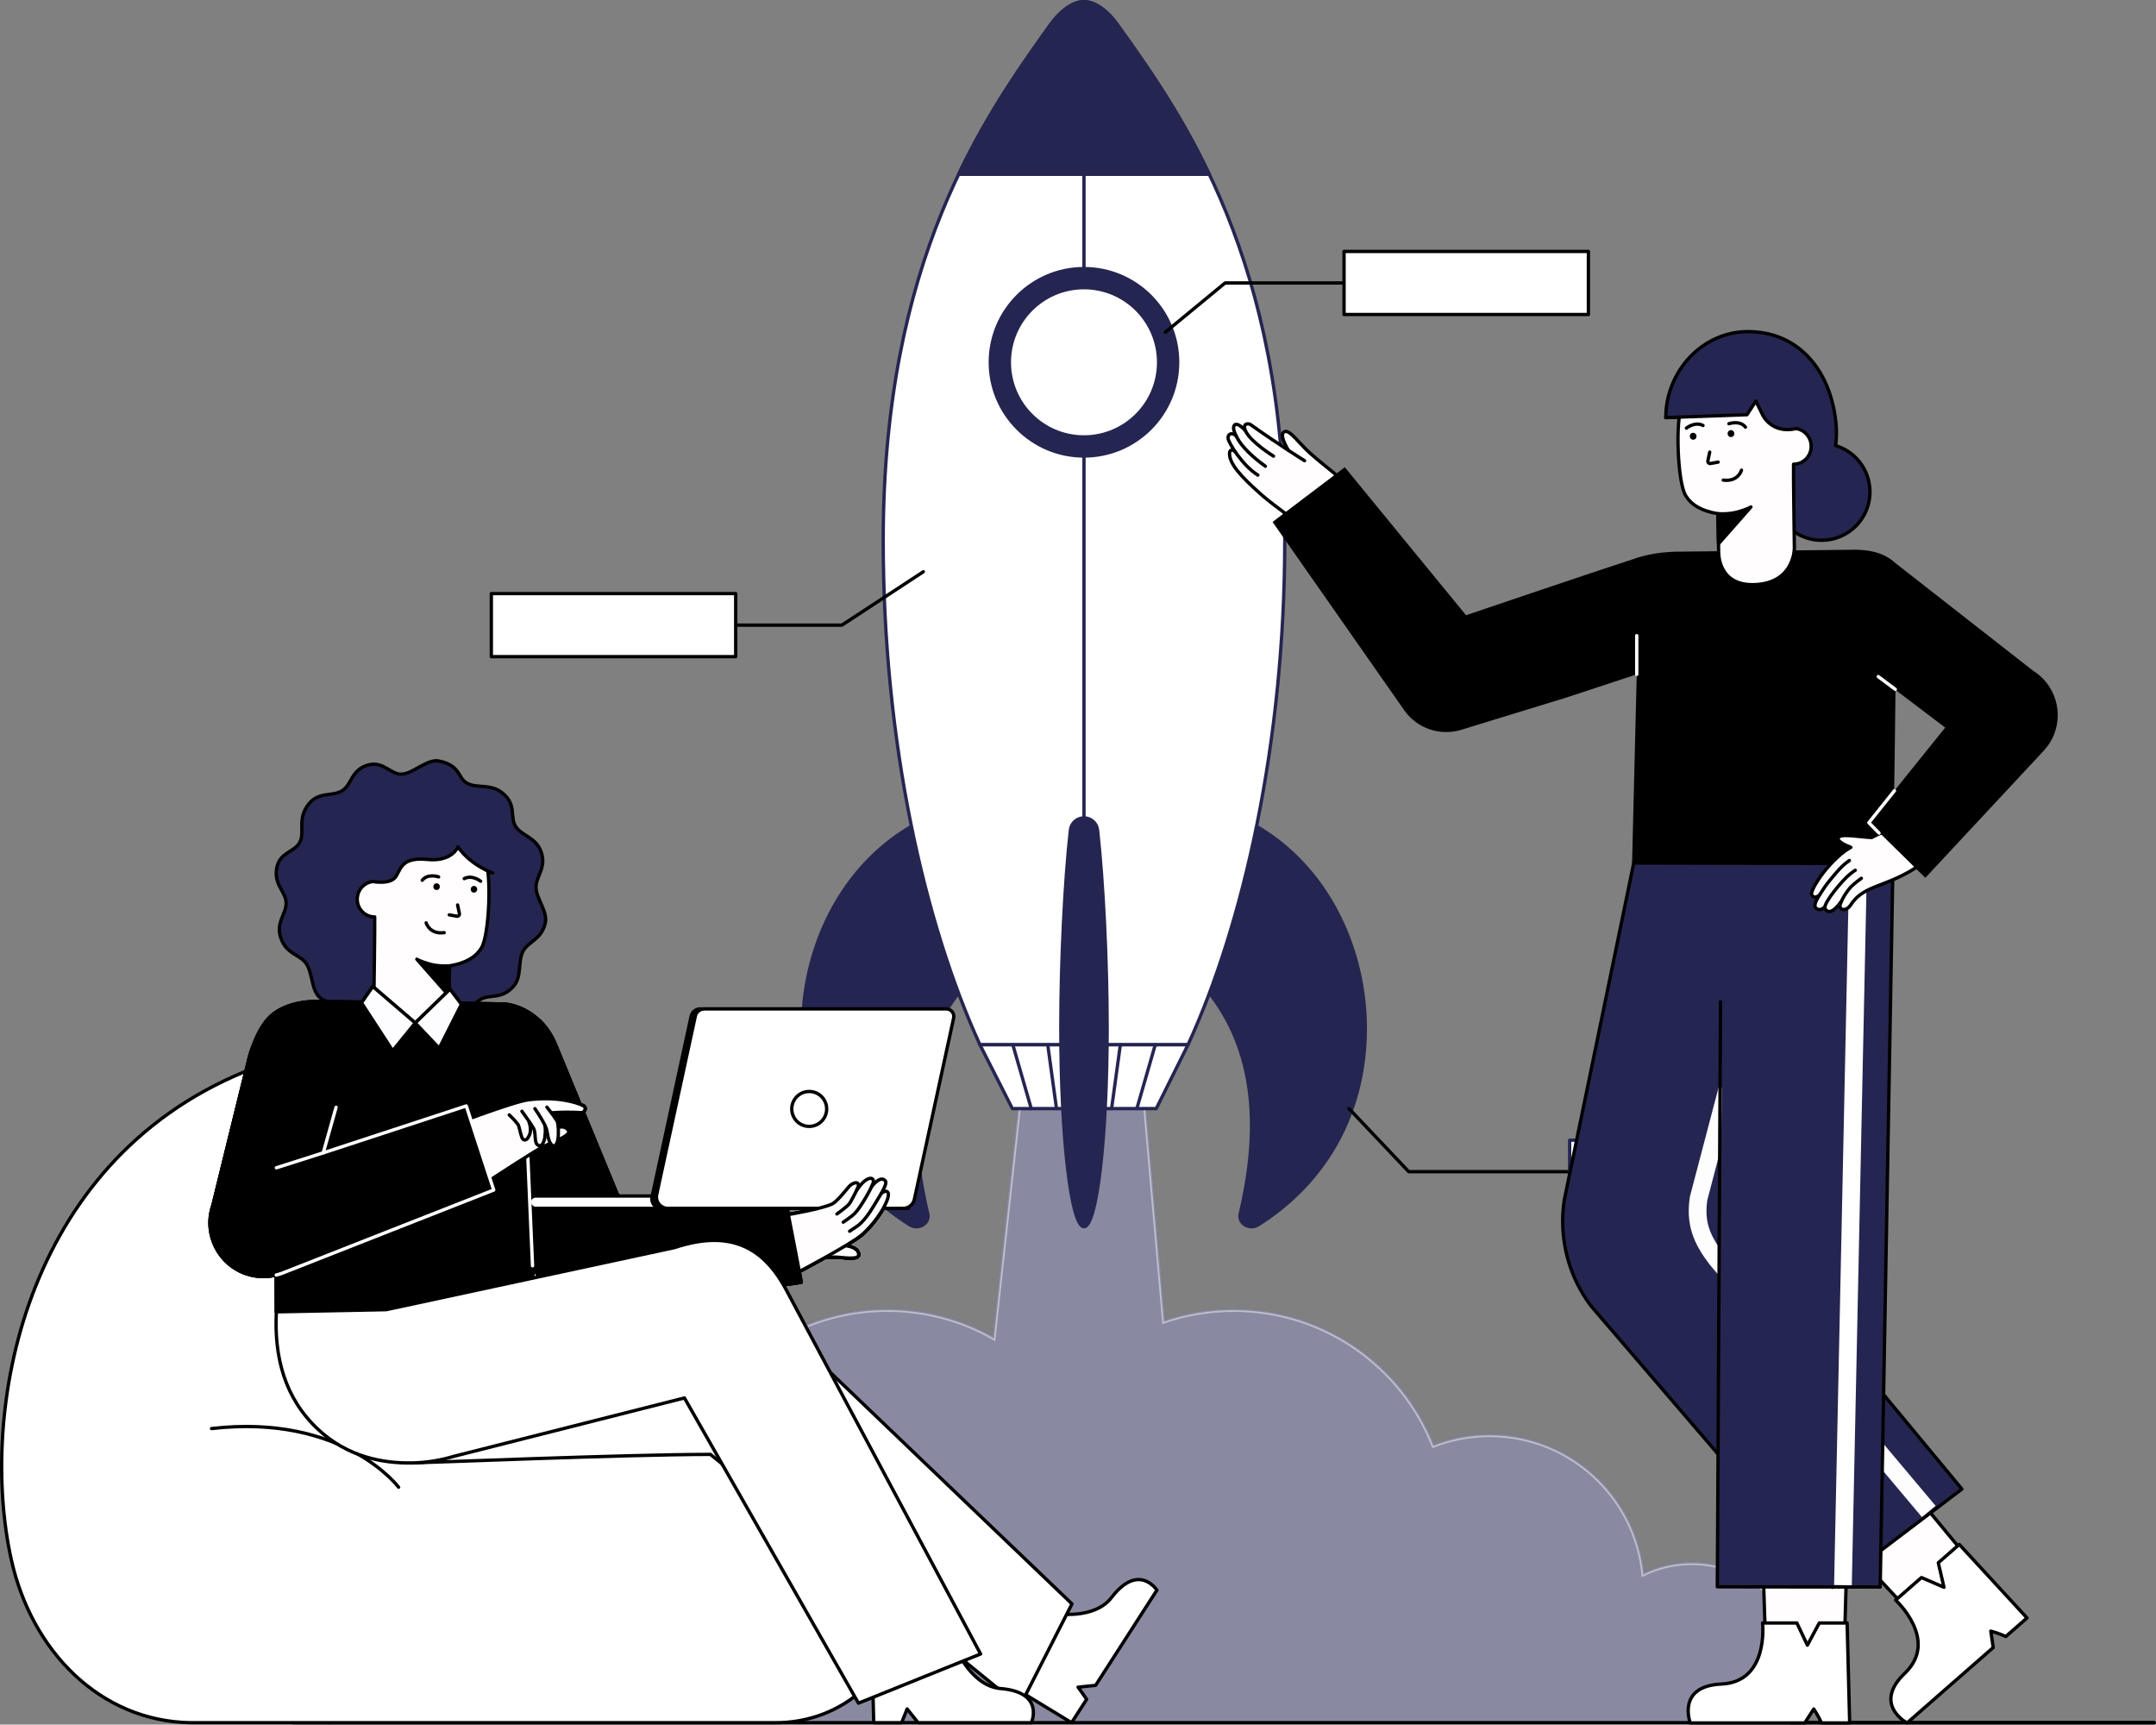 <svg id="Layer_2" data-name="Layer 2" xmlns="http://www.w3.org/2000/svg" viewBox="0 0 973.577 778.683" style="width: 100%; height: 100%;">
  <rect x="0" y="0" width="973.577" height="778.683" fill="#808080" stroke="none"/>
  <g id="Layer_1-2" data-name="Layer 1">
    <g>
      <path d="m148.773,777.819c3.66-23.96,24.35-42.32,49.34-42.32,4.49,0,8.85.6,12.99,1.71,12.71-31.75,43.74-54.19,80.03-54.19,4.32,0,8.57.33,12.72.94,2.37-51.42,44.81-92.38,96.81-92.38,17.53,0,33.97,4.65,48.15,12.79l16.86-153.54h47l12.84,146c9.89-3.4,20.5-5.25,31.54-5.25,40.96,0,75.99,25.41,90.18,61.32,7.86-3.07,16.42-4.78,25.37-4.78,36.2,0,65.94,27.58,69.38,62.87,6.63-3.26,14.09-5.09,21.98-5.09,27.57,0,49.92,22.35,49.92,49.92,0,7.89-1.83,15.36-5.1,22" fill="#252551" stroke="#252551" stroke-linecap="round" stroke-linejoin="round" stroke-width="1.5"></path>
      <path d="m148.773,777.819c3.66-23.96,24.35-42.32,49.34-42.32,4.49,0,8.85.6,12.99,1.71,12.71-31.75,43.74-54.19,80.03-54.19,4.32,0,8.57.33,12.72.94,2.37-51.42,44.81-92.38,96.81-92.38,17.53,0,33.97,4.65,48.15,12.79l16.86-153.54h47l12.84,146c9.89-3.4,20.5-5.25,31.54-5.25,40.96,0,75.99,25.41,90.18,61.32,7.86-3.07,16.42-4.78,25.37-4.78,36.2,0,65.94,27.58,69.38,62.87,6.63-3.26,14.09-5.09,21.98-5.09,27.57,0,49.92,22.35,49.92,49.92,0,7.89-1.83,15.36-5.1,22" fill="#fff" opacity=".46" stroke="#fff" stroke-miterlimit="10" stroke-width="1.5"></path>
      <g>
        <g>
          <g>
            <path d="m478.309,415.119c-61.072,26.603-73.142,75.06-59.367,132.954,1.01,4.247-4.146,7.412-8.07,4.955-15.333-9.6-28.186-22.908-36.761-39.337-25.976-49.767-7.744-121.511,46.733-145.241,38.097-16.595,70.944,40.797,57.465,46.669Z" fill="#252551" stroke="#252551" stroke-linecap="round" stroke-linejoin="round" stroke-width="1.5"></path>
            <path d="m500.669,415.119c61.072,26.603,73.142,75.06,59.367,132.954-1.01,4.247,4.146,7.412,8.07,4.955,15.333-9.6,28.186-22.908,36.761-39.337,25.976-49.767,7.744-121.511-46.733-145.241-38.097-16.595-70.944,40.797-57.465,46.669Z" fill="#252551" stroke="#252551" stroke-linecap="round" stroke-linejoin="round" stroke-width="1.5"></path>
          </g>
          <path d="m580.153,244.103c0,91.443-18.732,173.22-43.698,227.631h-93.938c-24.959-54.411-43.691-136.188-43.691-227.631,0-126.354,45.037-190.357,75.682-233.104,3.681-5.133,9.331-10.249,14.981-10.249,5.65,0,11.299,5.116,14.976,10.249,30.652,42.747,75.689,106.751,75.689,233.104Z" fill="#fff" stroke="#252551" stroke-linecap="round" stroke-linejoin="round" stroke-width="1.5"></path>
          <polygon points="522.127 500.556 457.151 500.556 442.516 471.734 536.455 471.734 522.127 500.556" fill="#fff" stroke="#252551" stroke-linecap="round" stroke-linejoin="round" stroke-width="1.5"></polygon>
          <path d="m546.067,78.681h-113.161c13.486-28.266,28.801-49.83,41.598-67.684,3.68-5.129,9.337-10.244,14.986-10.244s11.298,5.115,14.971,10.244c12.805,17.854,28.12,39.418,41.606,67.684Z" fill="#252551" stroke="#252551" stroke-linecap="round" stroke-linejoin="round" stroke-width="1.5"></path>
          <line x1="465.67" y1="500.556" x2="457.366" y2="471.734" fill="#fff" stroke="#252551" stroke-linecap="round" stroke-linejoin="round" stroke-width="1.5"></line>
          <line x1="473.13" y1="471.734" x2="477.081" y2="500.556" fill="#fff" stroke="#252551" stroke-linecap="round" stroke-linejoin="round" stroke-width="1.5"></line>
          <line x1="521.671" y1="471.734" x2="513.368" y2="500.556" fill="#fff" stroke="#252551" stroke-linecap="round" stroke-linejoin="round" stroke-width="1.5"></line>
          <line x1="505.908" y1="471.734" x2="501.956" y2="500.556" fill="#fff" stroke="#252551" stroke-linecap="round" stroke-linejoin="round" stroke-width="1.5"></line>
          <line x1="489.489" y1="78.681" x2="489.489" y2="415.119" fill="#fff" stroke="#252551" stroke-linecap="round" stroke-linejoin="round" stroke-width="1.5"></line>
          <g>
            <circle cx="489.489" cy="163.582" r="42.303" fill="#252551" stroke="#252551" stroke-linecap="round" stroke-linejoin="round" stroke-width="1.5"></circle>
            <circle cx="489.489" cy="163.582" r="33.698" fill="#fff" stroke="#252551" stroke-linecap="round" stroke-linejoin="round" stroke-width="1.5"></circle>
          </g>
          <path d="m499.953,464.172c0,49.547-4.686,89.715-10.46,89.715s-10.467-40.168-10.467-89.715c0-29.924,1.707-65.736,4.335-89.406.347-3.122,2.987-5.479,6.129-5.479h0c3.141,0,5.782,2.357,6.129,5.479,2.627,23.67,4.335,59.482,4.335,89.406Z" fill="#252551" stroke="#252551" stroke-linecap="round" stroke-linejoin="round" stroke-width="1.5"></path>
        </g>
        <g>
          <polyline points="526.224 149.989 553.198 127.76 684.353 127.76" fill="none" stroke="#000" stroke-linecap="round" stroke-linejoin="round" stroke-width="1.5"></polyline>
          <rect x="606.926" y="113.523" width="110.341" height="28.473" transform="translate(1324.192 255.52) rotate(180)" fill="#fff" stroke="#000" stroke-linecap="round" stroke-linejoin="round" stroke-width="1.5"></rect>
        </g>
        <g>
          <polyline points="277.043 282.253 380.177 282.253 416.948 258.148" fill="none" stroke="#000" stroke-linecap="round" stroke-linejoin="round" stroke-width="1.5"></polyline>
          <rect x="221.873" y="268.016" width="110.341" height="28.473" fill="#fff" stroke="#000" stroke-linecap="round" stroke-linejoin="round" stroke-width="1.5"></rect>
        </g>
        <polyline points="609.164 500.556 636.139 529.029 736.045 529.029" fill="none" stroke="#000" stroke-linecap="round" stroke-linejoin="round" stroke-width="1.5"></polyline>
        <rect x="708.793" y="514.792" width="110.341" height="28.473" fill="#fff" stroke="#252551" stroke-linecap="round" stroke-linejoin="round" stroke-width="1.5"></rect>
      </g>
      <line x1="132.324" y1="777.824" x2="972.827" y2="777.824" fill="none" stroke="#000" stroke-linecap="round" stroke-linejoin="round" stroke-width="1.5"></line>
      <g>
        <path d="m349.427,777.82c31.334.519,58.354-23.16,57.865-56.196-.208-14.028-1.996-40.565-12.002-56.266-19.339-30.344-46.592-43.686-69.082-73.041-62.451-81.513-144.489-137.821-215.953-108.319C9.891,525.43-9.526,637.896,5.059,704.004c9.2,41.699,40.328,73.152,80.929,73.824l263.438-.008Z" fill="#fff" stroke="#000" stroke-linecap="round" stroke-linejoin="round" stroke-width="1.5"></path>
        <path id="l" d="m522.422,717.973l-27.678,42.992-7.931.818s2.173,2.922,3.882,5.472l-6.803,10.566-27.248-16.586,20.034-32.685s17.444,2.922,25.248-7.241c12.32-16.037,20.495-3.334,20.495-3.334Z" fill="#fff" stroke="#000" stroke-linecap="round" stroke-linejoin="round" stroke-width="1.5"></path>
        <path id="l-2" data-name="l" d="m185.891,660.532c7.342-.121,96.615-3.8,134.922-3.855l139.704,113.731,23.548-46.229-149.124-142.815s-145.505,7.767-143.094,9.628" fill="#fff" stroke="#000" stroke-linecap="round" stroke-linejoin="round" stroke-width="1.5"></path>
        <path d="m180.002,671.499s-24.937-33.309-84.472-26.487" fill="#fff" stroke="#000" stroke-linecap="round" stroke-linejoin="round" stroke-width="1.5"></path>
        <path id="h_6_h" d="m125.024,391.604c-1.606,7.722,3.881,10.759,4.165,15.812.294,5.228-4.88,8.969-2.355,16.182,2.598,7.424,8.706,7.284,11.533,11.596,2.827,4.312,2.169,11.74,6.038,15.2,3.814,3.41,11.102,1.937,15.779,4.29,4.52,2.275,7.651,9.044,12.841,10.123s10.759-3.881,15.812-4.165c5.228-.294,11.324,3.963,16.182,2.355,4.928-1.63,7.284-8.706,11.596-11.533,4.312-2.827,9.655.11,15.2-6.038,3.97-4.402,1.937-11.102,4.29-15.779,2.275-4.52,8.429-5.367,10.123-12.841,1.172-5.17-3.881-10.759-4.165-15.812-.294-5.228,4.814-8.962,2.355-16.182-2.341-6.877-8.706-7.284-11.533-11.596-2.827-4.312.653-9.834-6.038-15.2-5.364-4.301-11.102-1.937-15.779-4.29-4.52-2.275-2.749-8.025-12.841-10.123-5.19-1.079-11.651,5.644-16.704,5.928-5.228.294-8.253-6.042-15.29-4.118-7.664,2.095-7.284,8.706-11.596,11.533-4.312,2.827-10.708.352-15.2,6.038-5.429,6.873-1.654,12.553-4.008,17.23-2.275,4.52-8.968,4.478-10.405,11.39Z" fill="#252551" stroke="#000" stroke-linecap="round" stroke-linejoin="round" stroke-width="1.5"></path>
        <path id="h_6_h-2" data-name="h_6_h" d="m169.046,413.997c-4.34-.067-7.795-3.704-7.718-8.123.074-4.229,3.359-7.633,7.444-7.86,3.237-14.217,14.98-24.908,29.88-24.677,11.203.174,15.185,6.284,20.479,15.432,2.801,4.841,1.991,33.229-1.787,39.32-2.527,4.073-7.049,6.806-14.338,8.004l-.353,16.536s.954,15.965-16.397,15.126c-17.6-.851-17.426-16.312-17.426-16.312,0,0,.51-35.317.368-37.454-.051,0-.099.006-.15.005Z" fill="#fffdfd" stroke="#000" stroke-linecap="round" stroke-linejoin="round" stroke-width="1.5"></path>
        <path id="h_6_sh" d="m188.222,433.092l14.468,16.434.315-13.431s-4.726.427-9.08-.827c-4.355-1.253-5.703-2.176-5.703-2.176Z" stroke="#000" stroke-linecap="round" stroke-linejoin="round" stroke-width="1.5"></path>
        <path id="h_6_h-3" data-name="h_6_h" d="m222.576,394.2s-9.913-3.325-15.78-11.837c0,0-2.525,6.808-13.704,5.706-11.179-1.102-11.835,3.52-14.195,7.525-2.361,4.005-9.907,2.475-9.907,2.475l-11.932-10.6,17.392-23.749,43.942,4.859,1.749,13.808,2.434,11.812Z" fill="#252551"></path>
        <path id="h_6_st" d="m222.576,394.2s-9.913-3.325-15.78-11.837c0,0-2.525,6.808-13.704,5.706-11.179-1.102-11.835,3.52-14.195,7.525-2.361,4.005-10.439,2.444-10.439,2.444" fill="none" stroke="#000" stroke-linecap="round" stroke-linejoin="round" stroke-width="1.5"></path>
        <g id="e_4_eye">
          <path d="m195.688,400.401l.014-.136c-.008-.2.034-.386.125-.56.059-.18.159-.336.3-.467.132-.142.287-.242.467-.3.173-.091.36-.133.56-.125l.386.052c.246.069.46.193.641.373l.227.294c.131.227.197.471.198.733l-.014.136c.008.2-.034.386-.125.56-.059.18-.159.336-.3.467-.132.142-.287.242-.467.3-.173.091-.36.133-.56.125l-.386-.052c-.246-.069-.46-.193-.641-.373l-.227-.294c-.131-.227-.197-.471-.198-.733h0Z"></path>
        </g>
        <g id="e_4_eye-2" data-name="e_4_eye">
          <path d="m212.569,401.589l.014-.136c-.008-.2.034-.386.125-.56.059-.18.159-.336.3-.467.132-.142.287-.242.467-.3.173-.091.36-.133.56-.125l.386.052c.246.069.46.193.641.373l.227.294c.131.227.197.471.198.733l-.014.136c.008.2-.034.386-.125.56-.059.18-.159.336-.3.467-.132.142-.287.242-.467.3-.173.091-.36.133-.56.125l-.386-.052c-.246-.069-.46-.193-.641-.373l-.227-.294c-.131-.227-.197-.471-.198-.733h0Z"></path>
        </g>
        <path id="e_4_st" d="m206.633,408.596l.817,3.865c.151.714-.468,1.354-1.183,1.223l-3.396-.623" fill="none" stroke="#000" stroke-linecap="round" stroke-linejoin="round" stroke-width="1.5"></path>
        <path id="e_4_st-2" data-name="e_4_st" d="m198.063,395.926s-4.881-1.721-7.393,1.53" fill="none" stroke="#000" stroke-linecap="round" stroke-linejoin="round" stroke-width="1.5"></path>
        <path id="e_4_st-3" data-name="e_4_st" d="m192.442,416.672s1.464,5.318,8.148,4.429" fill="none" stroke="#000" stroke-linecap="round" stroke-linejoin="round" stroke-width="1.5"></path>
        <path id="e_4_st-4" data-name="e_4_st" d="m217.034,397.892s-3.765-3.075-7.4-1.184" fill="none" stroke="#000" stroke-linecap="round" stroke-linejoin="round" stroke-width="1.5"></path>
        <path id="b" d="m111.566,575.215c4.424,1.423,8.955,1.491,13.157.465.039,9.952.077,16.632.077,16.632l116.563-.242-.949-21.831,4.541,10.756c4.434,8.52,13.651,12.954,22.654,11.772l94.199-13.796-6.612-34.766-74.265.436-30.156-73.116c-1.619-3.926-3.93-7.564-6.996-10.502-4.381-4.198-9.937-7.038-15.64-7.667,0,0-2.614-.155-3.582-.097l-21.899-.281c.019,2.343-.581,15.539-16.4,14.783-14.745-.707-17.01-11.676-17.359-15.219l-25.655-.329c-8.82-.097-16.787,2.498-21.405,7.058-4.395,4.337-7.058,11.143-9.013,17.213l-16.613,67.508-.242.765c-4.105,12.721,2.885,26.353,15.597,30.457Z" fill="#fdfdff" stroke="#000" stroke-linecap="round" stroke-linejoin="round" stroke-width="1.5"></path>
        <g id="ha">
          <path id="sk" d="m355.99,548.393s15.583-2.63,19.924-4.87c1.962-1.013,5.658-5.592,7.275-7.551,1.617-1.959,4.539-2.839,4.44-.725-.017.367-.332,1.171-.78,2.138.192-.236.367-.463.51-.672,3.803-5.547,7.136-5.522,7.054-3.252-.014.4-.322,1.224-.803,2.27,2.171-2.496,4.411-4.194,6.113-2.648.722.655-.384,3.087-1.992,5.97.341-.301.686-.564,1.031-.772,1.084-.652,2.318-.378,2.327.439.03,2.823-4.401,12.19-11.914,18.827-1.263,1.116-4.012,2.883-7.324,4.854,2.491.421,5.04,1.291,5.701,3.079.996,2.694-1.682,2.934-8.096,2.253-1.801-.191-4.905.077-7.717.42-5.96,3.282-10.782,5.964-10.782,5.964l-4.966-25.723Z" fill="#fffdfd"></path>
          <path id="st" d="m371.412,567.92s4.161-.6,8.044-.188c6.414.681,9.092.44,8.096-2.253-1.391-3.761-11.127-3.463-11.127-3.463" fill="none" stroke="#000" stroke-linecap="round" stroke-linejoin="round" stroke-width="1.5"></path>
          <path id="st-2" data-name="st" d="m360.956,574.116s23.65-12.534,28.219-16.57c7.513-6.637,12.774-16.337,11.914-18.827-.337-.976-1.243-1.091-2.327-.439-.274.165-.549.365-.821.592" fill="#fff" stroke="#000" stroke-linecap="round" stroke-linejoin="round" stroke-width="1.5"></path>
          <path id="st-3" data-name="st" d="m383.655,555.917s2.069-1.36,3.394-2.268c2.442-1.673,5.22-5.282,7.447-9.067,2.793-4.747,6.594-10.134,5.228-11.5-1.71-1.71-3.815-.083-6.113,2.648" fill="none" stroke="#000" stroke-linecap="round" stroke-linejoin="round" stroke-width="1.5"></path>
          <path id="st-4" data-name="st" d="m380.778,551.838s3.701-2.471,5.158-3.909c2.682-2.647,8.412-12.673,8.477-14.468.082-2.27-3.251-2.295-7.054,3.252-.144.21-.315.436-.508.674" fill="none" stroke="#000" stroke-linecap="round" stroke-linejoin="round" stroke-width="1.5"></path>
          <path id="st-5" data-name="st" d="m377.916,548.112s4.907-3.386,5.843-4.918c.936-1.533,3.817-6.812,3.87-7.947.098-2.114-2.824-1.233-4.44.725-1.617,1.959-5.312,6.538-7.275,7.551-4.341,2.24-19.924,4.87-19.924,4.87l4.966,25.723" fill="none" stroke="#000" stroke-linecap="round" stroke-linejoin="round" stroke-width="1.5"></path>
        </g>
        <line id="st-6" data-name="st" x1="240.419" y1="570.236" x2="237.659" y2="506.285" fill="none" stroke="#000" stroke-linecap="round" stroke-linejoin="round" stroke-width="1.5"></line>
        <g id="ha-2" data-name="ha">
          <path id="sk-2" data-name="sk" d="m263.455,499.274c-3.211-1.643-12.342-4.346-25.036-2.669-6.912.913-37.25,12.445-43.525,14.849l25.198,22.183s22.253-14.686,25.925-16.278c.875-.379,1.735-.749,2.567-1.11,1.098,1.706,2.632,1.622,3.281-1.474,3.555-1.684,5.799-3.184,4.662-4.592-1.061-1.313-2.422-1.555-4.441-1.24-.091-1.249-.28-2.385-.635-2.944-.733-1.154-1.665-2.442-2.489-3.537,4.486-.351,8.317-.358,13.6-.113,1.461.068,2.403-2.305.894-3.077Z" fill="#fffdfd"></path>
          <path id="st-7" data-name="st" d="m251.983,514.721c3.49-1.663,5.667-3.145,4.542-4.537-1.046-1.295-2.383-1.549-4.355-1.253" fill="none" stroke="#000" stroke-linecap="round" stroke-linejoin="round" stroke-width="1.5"></path>
          <path id="st-8" data-name="st" d="m249.162,502.444c4.402-.336,8.191-.334,13.398-.093,1.461.068,2.403-2.305.894-3.077-3.211-1.643-12.342-4.346-25.036-2.669-6.912.913-37.25,12.445-43.525,14.849l25.198,22.183s22.253-14.686,25.925-16.278c.839-.364,1.666-.719,2.466-1.066" fill="none" stroke="#000" stroke-linecap="round" stroke-linejoin="round" stroke-width="1.5"></path>
          <path id="st-9" data-name="st" d="m246.96,499.897s2.783,3.417,4.49,6.103c.896,1.41.747,6.478.577,7.817-.584,4.595-2.746,4.304-3.911,1.533-1.095-2.604-.729-4.922-2.062-7.213" fill="none" stroke="#000" stroke-linecap="round" stroke-linejoin="round" stroke-width="1.5"></path>
          <path id="st-10" data-name="st" d="m241.541,500.569s2.92,4.212,4.336,7.112c.733,1.501.276,6.112-.195,7.377-.722,1.942-1.485,2.719-2.779,1.977-1.847-1.06-.706-5.413-2.04-7.704-1.244-2.138-5.18-7.589-5.18-7.589" fill="none" stroke="#000" stroke-linecap="round" stroke-linejoin="round" stroke-width="1.5"></path>
          <path id="st-11" data-name="st" d="m238.889,506.461c1.403,4.343.189,6.092-.358,7.068-.931,1.66-2.303,1.451-2.847.105-.723-1.79-1.173-5.031-1.786-5.92-1.274-1.846-3.951-4.321-3.951-4.321" fill="none" stroke="#000" stroke-linecap="round" stroke-linejoin="round" stroke-width="1.5"></path>
        </g>
        <path id="b-2" data-name="b" d="m124.73,575.694c.87-.213,1.727-.473,2.564-.779l95.655-37.606-12.399-37.966-63.427,20.814-22.326,7.118" fill="#fdfdff"></path>
        <path id="st-12" data-name="st" d="m124.73,575.694c.87-.213,1.727-.473,2.564-.779l95.655-37.606-12.399-37.966-63.427,20.814-22.326,7.118" fill="none" stroke="#000" stroke-linecap="round" stroke-linejoin="round" stroke-width="1.5"></path>
        <line id="st-13" data-name="st" x1="145.974" y1="520.524" x2="151.76" y2="499.955" fill="none" stroke="#000" stroke-linecap="round" stroke-linejoin="round" stroke-width="1.5"></line>
        <path id="bl" d="m111.566,575.215c4.424,1.423,13.157.465,13.157.465l-.46,16.634,117.1-.243-.949-21.831,4.541,10.756c4.434,8.52,13.651,12.954,22.654,11.772l94.704-13.987-6.535-34.577-74.847.439-30.156-73.116c-1.619-3.926-3.93-7.564-6.996-10.502-4.381-4.198-9.937-7.038-15.64-7.667,0,0-2.614-.155-3.582-.097l-21.899-.281c.019,2.343-.581,15.539-16.4,14.783-14.745-.707-17.01-11.676-17.359-15.219l-25.655-.329c-8.82-.097-16.787,2.498-21.405,7.058-4.395,4.337-7.058,11.143-9.013,17.213l-16.613,67.508-.242.765c-4.105,12.721,2.885,26.353,15.597,30.457Z"></path>
        <line id="st-14" data-name="st" x1="240.474" y1="571.511" x2="237.659" y2="506.285" fill="none" stroke="#feffff" stroke-linecap="round" stroke-linejoin="round" stroke-width="1.5"></line>
        <g id="ha-3" data-name="ha">
          <path id="sk-3" data-name="sk" d="m355.99,548.393s15.583-2.63,19.924-4.87c1.962-1.013,5.658-5.592,7.275-7.551,1.617-1.959,4.539-2.839,4.44-.725-.017.367-.332,1.171-.78,2.138.192-.236.367-.463.51-.672,3.803-5.547,7.136-5.522,7.054-3.252-.014.4-.322,1.224-.803,2.27,2.171-2.496,4.411-4.194,6.113-2.648.722.655-.384,3.087-1.992,5.97.341-.301.686-.564,1.031-.772,1.084-.652,2.318-.378,2.327.439.03,2.823-4.401,12.19-11.914,18.827-1.263,1.116-4.012,2.883-7.324,4.854,2.491.421,5.04,1.291,5.701,3.079.996,2.694-1.682,2.934-8.096,2.253-1.801-.191-4.905.077-7.717.42-5.96,3.282-11.085,5.964-11.085,5.964l-4.663-25.723Z" fill="#fffdfd"></path>
          <path id="st-15" data-name="st" d="m371.412,567.92s4.161-.6,8.044-.188c6.414.681,9.092.44,8.096-2.253-1.391-3.761-11.127-3.463-11.127-3.463" fill="none" stroke="#000" stroke-linecap="round" stroke-linejoin="round" stroke-width="1.5"></path>
          <path id="st-16" data-name="st" d="m360.956,574.116s23.65-12.534,28.219-16.57c7.513-6.637,12.774-16.337,11.914-18.827-.337-.976-1.243-1.091-2.327-.439-.274.165-.549.365-.821.592" fill="#fff" stroke="#000" stroke-linecap="round" stroke-linejoin="round" stroke-width="1.5"></path>
          <path id="st-17" data-name="st" d="m383.655,555.917s2.069-1.36,3.394-2.268c2.442-1.673,5.22-5.282,7.447-9.067,2.793-4.747,6.594-10.134,5.228-11.5-1.71-1.71-3.815-.083-6.113,2.648" fill="none" stroke="#000" stroke-linecap="round" stroke-linejoin="round" stroke-width="1.5"></path>
          <path id="st-18" data-name="st" d="m380.778,551.838s3.701-2.471,5.158-3.909c2.682-2.647,8.412-12.673,8.477-14.468.082-2.27-3.251-2.295-7.054,3.252-.144.21-.315.436-.508.674" fill="none" stroke="#000" stroke-linecap="round" stroke-linejoin="round" stroke-width="1.5"></path>
          <path id="st-19" data-name="st" d="m377.916,548.112s4.907-3.386,5.843-4.918c.936-1.533,3.817-6.812,3.87-7.947.098-2.114-2.824-1.233-4.44.725-1.617,1.959-5.312,6.538-7.275,7.551-4.341,2.24-19.924,4.87-19.924,4.87l4.966,25.723" fill="none" stroke="#000" stroke-linecap="round" stroke-linejoin="round" stroke-width="1.5"></path>
        </g>
        <g id="ha-4" data-name="ha">
          <path id="sk-4" data-name="sk" d="m263.455,499.274c-3.211-1.643-12.342-4.346-25.036-2.669-6.912.913-37.25,12.445-43.525,14.849l25.198,22.183s22.253-14.686,25.925-16.278c.875-.379,1.735-.749,2.567-1.11,1.098,1.706,2.632,1.622,3.281-1.474,3.555-1.684,5.799-3.184,4.662-4.592-1.061-1.313-2.422-1.555-4.441-1.24-.091-1.249-.28-2.385-.635-2.944-.733-1.154-1.665-2.442-2.489-3.537,4.486-.351,8.317-.358,13.6-.113,1.461.068,2.403-2.305.894-3.077Z" fill="#fffdfd"></path>
          <path id="st-20" data-name="st" d="m251.983,514.721c3.49-1.663,5.667-3.145,4.542-4.537-1.046-1.295-2.383-1.549-4.355-1.253" fill="none" stroke="#000" stroke-linecap="round" stroke-linejoin="round" stroke-width="1.5"></path>
          <path id="st-21" data-name="st" d="m249.162,502.444c4.402-.336,8.191-.334,13.398-.093,1.461.068,2.403-2.305.894-3.077-3.211-1.643-12.342-4.346-25.036-2.669-6.912.913-37.25,12.445-43.525,14.849l25.198,22.183s22.253-14.686,25.925-16.278c.839-.364,1.666-.719,2.466-1.066" fill="none" stroke="#000" stroke-linecap="round" stroke-linejoin="round" stroke-width="1.5"></path>
          <path id="st-22" data-name="st" d="m246.96,499.897s2.783,3.417,4.49,6.103c.896,1.41.747,6.478.577,7.817-.584,4.595-2.746,4.304-3.911,1.533-1.095-2.604-.729-4.922-2.062-7.213" fill="none" stroke="#000" stroke-linecap="round" stroke-linejoin="round" stroke-width="1.5"></path>
          <path id="st-23" data-name="st" d="m241.541,500.569s2.92,4.212,4.336,7.112c.733,1.501.276,6.112-.195,7.377-.722,1.942-1.485,2.719-2.779,1.977-1.847-1.06-.706-5.413-2.04-7.704-1.244-2.138-5.18-7.589-5.18-7.589" fill="none" stroke="#000" stroke-linecap="round" stroke-linejoin="round" stroke-width="1.5"></path>
          <path id="st-24" data-name="st" d="m238.889,506.461c1.403,4.343.189,6.092-.358,7.068-.931,1.66-2.303,1.451-2.847.105-.723-1.79-1.173-5.031-1.786-5.92-1.274-1.846-3.951-4.321-3.951-4.321" fill="none" stroke="#000" stroke-linecap="round" stroke-linejoin="round" stroke-width="1.5"></path>
        </g>
        <path id="bl-2" data-name="bl" d="m124.73,575.694c.87-.213,1.727-.473,2.564-.779l95.655-37.606-12.399-37.966-63.427,20.814-22.326,7.118"></path>
        <path id="st-25" data-name="st" d="m124.73,575.694c.87-.213,1.727-.473,2.564-.779l95.655-37.606-12.399-37.966-63.427,20.814-22.326,7.118" fill="none" stroke="#feffff" stroke-linecap="round" stroke-linejoin="round" stroke-width="1.5"></path>
        <line id="st-26" data-name="st" x1="145.974" y1="520.524" x2="151.76" y2="499.955" fill="none" stroke="#feffff" stroke-linecap="round" stroke-linejoin="round" stroke-width="1.5"></line>
        <path id="b-3" data-name="b" d="m111.566,575.215c4.424,1.423,8.955,1.491,13.157.465.039,9.952.077,16.632.077,16.632l116.563-.242-.949-21.831,4.541,10.756c4.434,8.52,13.651,12.954,22.654,11.772l94.199-13.796-6.612-34.766-74.265.436-30.156-73.116c-1.619-3.926-3.93-7.564-6.996-10.502-4.381-4.198-9.937-7.038-15.64-7.667,0,0-2.614-.155-3.582-.097l-21.899-.281c.019,2.343-.581,15.539-16.4,14.783-14.745-.707-17.01-11.676-17.359-15.219l-25.655-.329c-8.82-.097-16.787,2.498-21.405,7.058-4.395,4.337-7.058,11.143-9.013,17.213l-16.613,67.508-.242.765c-4.105,12.721,2.885,26.353,15.597,30.457Z" fill="#fdfdff" stroke="#000" stroke-linecap="round" stroke-linejoin="round" stroke-width="1.5"></path>
        <line id="st-27" data-name="st" x1="188.91" y1="467.753" x2="189.006" y2="592.181" fill="#fff" stroke="#000" stroke-linecap="round" stroke-linejoin="round" stroke-width="1.5"></line>
        <path id="b-4" data-name="b" d="m188.872,467.791s4.85,11.317,13.757,5.16c10.349-7.154.029-19.973.029-19.973.019,2.207-.513,14.019-13.747,14.774l-.039.039Z" fill="#252551" stroke="#000" stroke-linecap="round" stroke-linejoin="round" stroke-width="1.5"></path>
        <path id="b-5" data-name="b" d="m175.347,475.401c10.891,3.447,13.525-7.609,13.525-7.609l-.048-.039c-.804.048-1.665.048-2.566.01-14.367-.697-16.894-11.124-17.339-14.929l-.165-.126c-3.282,3.321-4.299,19.256,6.593,22.693Z" fill="#252551" stroke="#000" stroke-linecap="round" stroke-linejoin="round" stroke-width="1.5"></path>
        <g id="ha-5" data-name="ha">
          <path id="sk-5" data-name="sk" d="m355.99,548.393s15.583-2.63,19.924-4.87c1.962-1.013,5.658-5.592,7.275-7.551,1.617-1.959,4.539-2.839,4.44-.725-.017.367-.332,1.171-.78,2.138.192-.236.367-.463.51-.672,3.803-5.547,7.136-5.522,7.054-3.252-.014.4-.322,1.224-.803,2.27,2.171-2.496,4.411-4.194,6.113-2.648.722.655-.384,3.087-1.992,5.97.341-.301.686-.564,1.031-.772,1.084-.652,2.318-.378,2.327.439.03,2.823-4.401,12.19-11.914,18.827-1.263,1.116-4.012,2.883-7.324,4.854,2.491.421,5.04,1.291,5.701,3.079.996,2.694-1.682,2.934-8.096,2.253-1.801-.191-4.905.077-7.717.42-5.96,3.282-10.782,5.964-10.782,5.964l-4.966-25.723Z" fill="#fffdfd"></path>
          <path id="st-28" data-name="st" d="m371.412,567.92s4.161-.6,8.044-.188c6.414.681,9.092.44,8.096-2.253-1.391-3.761-11.127-3.463-11.127-3.463" fill="none" stroke="#000" stroke-linecap="round" stroke-linejoin="round" stroke-width="1.5"></path>
          <path id="st-29" data-name="st" d="m360.956,574.116s23.65-12.534,28.219-16.57c7.513-6.637,12.774-16.337,11.914-18.827-.337-.976-1.243-1.091-2.327-.439-.274.165-.549.365-.821.592" fill="#fff" stroke="#000" stroke-linecap="round" stroke-linejoin="round" stroke-width="1.5"></path>
          <path id="st-30" data-name="st" d="m383.655,555.917s2.069-1.36,3.394-2.268c2.442-1.673,5.22-5.282,7.447-9.067,2.793-4.747,6.594-10.134,5.228-11.5-1.71-1.71-3.815-.083-6.113,2.648" fill="none" stroke="#000" stroke-linecap="round" stroke-linejoin="round" stroke-width="1.5"></path>
          <path id="st-31" data-name="st" d="m380.778,551.838s3.701-2.471,5.158-3.909c2.682-2.647,8.412-12.673,8.477-14.468.082-2.27-3.251-2.295-7.054,3.252-.144.21-.315.436-.508.674" fill="none" stroke="#000" stroke-linecap="round" stroke-linejoin="round" stroke-width="1.5"></path>
          <path id="st-32" data-name="st" d="m377.916,548.112s4.907-3.386,5.843-4.918c.936-1.533,3.817-6.812,3.87-7.947.098-2.114-2.824-1.233-4.44.725-1.617,1.959-5.312,6.538-7.275,7.551-4.341,2.24-19.924,4.87-19.924,4.87l4.966,25.723" fill="none" stroke="#000" stroke-linecap="round" stroke-linejoin="round" stroke-width="1.5"></path>
        </g>
        <line id="st-33" data-name="st" x1="240.419" y1="570.236" x2="237.659" y2="506.285" fill="none" stroke="#000" stroke-linecap="round" stroke-linejoin="round" stroke-width="1.5"></line>
        <g id="ha-6" data-name="ha">
          <path id="sk-6" data-name="sk" d="m263.455,499.274c-3.211-1.643-12.342-4.346-25.036-2.669-6.912.913-37.25,12.445-43.525,14.849l25.198,22.183s22.253-14.686,25.925-16.278c.875-.379,1.735-.749,2.567-1.11,1.098,1.706,2.632,1.622,3.281-1.474,3.555-1.684,5.799-3.184,4.662-4.592-1.061-1.313-2.422-1.555-4.441-1.24-.091-1.249-.28-2.385-.635-2.944-.733-1.154-1.665-2.442-2.489-3.537,4.486-.351,8.317-.358,13.6-.113,1.461.068,2.403-2.305.894-3.077Z" fill="#fffdfd"></path>
          <path id="st-34" data-name="st" d="m251.983,514.721c3.49-1.663,5.667-3.145,4.542-4.537-1.046-1.295-2.383-1.549-4.355-1.253" fill="none" stroke="#000" stroke-linecap="round" stroke-linejoin="round" stroke-width="1.5"></path>
          <path id="st-35" data-name="st" d="m249.162,502.444c4.402-.336,8.191-.334,13.398-.093,1.461.068,2.403-2.305.894-3.077-3.211-1.643-12.342-4.346-25.036-2.669-6.912.913-37.25,12.445-43.525,14.849l25.198,22.183s22.253-14.686,25.925-16.278c.839-.364,1.666-.719,2.466-1.066" fill="none" stroke="#000" stroke-linecap="round" stroke-linejoin="round" stroke-width="1.5"></path>
          <path id="st-36" data-name="st" d="m246.96,499.897s2.783,3.417,4.49,6.103c.896,1.41.747,6.478.577,7.817-.584,4.595-2.746,4.304-3.911,1.533-1.095-2.604-.729-4.922-2.062-7.213" fill="none" stroke="#000" stroke-linecap="round" stroke-linejoin="round" stroke-width="1.5"></path>
          <path id="st-37" data-name="st" d="m241.541,500.569s2.92,4.212,4.336,7.112c.733,1.501.276,6.112-.195,7.377-.722,1.942-1.485,2.719-2.779,1.977-1.847-1.06-.706-5.413-2.04-7.704-1.244-2.138-5.18-7.589-5.18-7.589" fill="none" stroke="#000" stroke-linecap="round" stroke-linejoin="round" stroke-width="1.5"></path>
          <path id="st-38" data-name="st" d="m238.889,506.461c1.403,4.343.189,6.092-.358,7.068-.931,1.66-2.303,1.451-2.847.105-.723-1.79-1.173-5.031-1.786-5.92-1.274-1.846-3.951-4.321-3.951-4.321" fill="none" stroke="#000" stroke-linecap="round" stroke-linejoin="round" stroke-width="1.5"></path>
        </g>
        <path id="b-6" data-name="b" d="m124.73,575.694c.87-.213,1.727-.473,2.564-.779l95.655-37.606-12.399-37.966-63.427,20.814-22.326,7.118" fill="#fdfdff"></path>
        <path id="st-39" data-name="st" d="m124.73,575.694c.87-.213,1.727-.473,2.564-.779l95.655-37.606-12.399-37.966-63.427,20.814-22.326,7.118" fill="none" stroke="#000" stroke-linecap="round" stroke-linejoin="round" stroke-width="1.5"></path>
        <line id="st-40" data-name="st" x1="145.974" y1="520.524" x2="151.76" y2="499.955" fill="none" stroke="#000" stroke-linecap="round" stroke-linejoin="round" stroke-width="1.5"></line>
        <path id="b-7" data-name="b" d="m96.123,544.279l.091-.282,16.613-67.515c1.958-6.071,4.62-12.876,9.013-17.215,4.616-4.56,12.586-7.147,21.402-7.052l26.846.345,17.429,9.314,15.144-8.895,21.897.282c.968-.056,3.585.098,3.585.098,5.699.631,11.254,3.469,15.634,7.663,3.068,2.938,5.378,6.576,6.997,10.502l30.159,73.113,74.261-.433,6.613,34.765-94.198,13.797c-9,1.178-18.221-3.256-22.655-11.775l-4.533-10.756.942,21.837-116.564.243s-.033-6.688-.073-16.64c-4.919,1.202-10.287.909-15.394-1.307-11.497-4.988-17.056-18.163-13.208-30.09Z" fill="#fdfdff" stroke="#000" stroke-linecap="round" stroke-linejoin="round" stroke-width="1.5"></path>
        <line id="st-41" data-name="st" x1="187.516" y1="461.874" x2="187.911" y2="496.402" fill="#fff" stroke="#000" stroke-linecap="round" stroke-linejoin="round" stroke-width="1.5"></line>
        <polygon id="b-8" data-name="b" points="168.347 445.429 163.621 452.228 177.326 474.433 187.516 461.874 168.347 445.429" fill="#fdfdff" stroke="#000" stroke-linecap="round" stroke-linejoin="round" stroke-width="1.5"></polygon>
        <polygon id="b-9" data-name="b" points="187.516 461.874 198.333 473.292 207.998 452.987 203.183 446.639 187.516 461.874" fill="#fdfdff" stroke="#000" stroke-linecap="round" stroke-linejoin="round" stroke-width="1.5"></polygon>
        <g id="ha-7" data-name="ha">
          <path id="sk-7" data-name="sk" d="m355.99,548.393s15.583-2.63,19.924-4.87c1.962-1.013,5.658-5.592,7.275-7.551,1.617-1.959,4.539-2.839,4.44-.725-.017.367-.332,1.171-.78,2.138.192-.236.367-.463.51-.672,3.803-5.547,7.136-5.522,7.054-3.252-.014.4-.322,1.224-.803,2.27,2.171-2.496,4.411-4.194,6.113-2.648.722.655-.384,3.087-1.992,5.97.341-.301.686-.564,1.031-.772,1.084-.652,2.318-.378,2.327.439.03,2.823-4.401,12.19-11.914,18.827-1.263,1.116-4.012,2.883-7.324,4.854,2.491.421,5.04,1.291,5.701,3.079.996,2.694-1.682,2.934-8.096,2.253-1.801-.191-4.905.077-7.717.42-5.96,3.282-10.831,5.71-10.831,5.71l-4.917-25.469Z" fill="#fffdfd"></path>
          <path id="st-42" data-name="st" d="m371.412,567.92s4.161-.6,8.044-.188c6.414.681,9.092.44,8.096-2.253-1.391-3.761-11.127-3.463-11.127-3.463" fill="none" stroke="#000" stroke-linecap="round" stroke-linejoin="round" stroke-width="1.5"></path>
          <path id="st-43" data-name="st" d="m360.956,574.116s23.65-12.534,28.219-16.57c7.513-6.637,12.774-16.337,11.914-18.827-.337-.976-1.243-1.091-2.327-.439-.274.165-.549.365-.821.592" fill="#fff" stroke="#000" stroke-linecap="round" stroke-linejoin="round" stroke-width="1.5"></path>
          <path id="st-44" data-name="st" d="m383.655,555.917s2.069-1.36,3.394-2.268c2.442-1.673,5.22-5.282,7.447-9.067,2.793-4.747,6.594-10.134,5.228-11.5-1.71-1.71-3.815-.083-6.113,2.648" fill="none" stroke="#000" stroke-linecap="round" stroke-linejoin="round" stroke-width="1.5"></path>
          <path id="st-45" data-name="st" d="m380.778,551.838s3.701-2.471,5.158-3.909c2.682-2.647,8.412-12.673,8.477-14.468.082-2.27-3.251-2.295-7.054,3.252-.144.21-.315.436-.508.674" fill="none" stroke="#000" stroke-linecap="round" stroke-linejoin="round" stroke-width="1.5"></path>
          <path id="st-46" data-name="st" d="m377.916,548.112s4.907-3.386,5.843-4.918c.936-1.533,3.817-6.812,3.87-7.947.098-2.114-2.824-1.233-4.44.725-1.617,1.959-5.312,6.538-7.275,7.551-4.341,2.24-19.924,4.87-19.924,4.87l4.966,25.723" fill="none" stroke="#000" stroke-linecap="round" stroke-linejoin="round" stroke-width="1.5"></path>
        </g>
        <line id="st-47" data-name="st" x1="240.419" y1="570.236" x2="237.659" y2="506.285" fill="none" stroke="#000" stroke-linecap="round" stroke-linejoin="round" stroke-width="1.5"></line>
        <g id="ha-8" data-name="ha">
          <path id="sk-8" data-name="sk" d="m263.455,499.274c-3.211-1.643-12.342-4.346-25.036-2.669-6.912.913-37.25,12.445-43.525,14.849l25.198,22.183s22.253-14.686,25.925-16.278c.875-.379,1.735-.749,2.567-1.11,1.098,1.706,2.632,1.622,3.281-1.474,3.555-1.684,5.799-3.184,4.662-4.592-1.061-1.313-2.422-1.555-4.441-1.24-.091-1.249-.28-2.385-.635-2.944-.733-1.154-1.665-2.442-2.489-3.537,4.486-.351,8.317-.358,13.6-.113,1.461.068,2.403-2.305.894-3.077Z" fill="#fffdfd"></path>
          <path id="st-48" data-name="st" d="m251.983,514.721c3.49-1.663,5.667-3.145,4.542-4.537-1.046-1.295-2.383-1.549-4.355-1.253" fill="none" stroke="#000" stroke-linecap="round" stroke-linejoin="round" stroke-width="1.5"></path>
          <path id="st-49" data-name="st" d="m249.162,502.444c4.402-.336,8.191-.334,13.398-.093,1.461.068,2.403-2.305.894-3.077-3.211-1.643-12.342-4.346-25.036-2.669-6.912.913-37.25,12.445-43.525,14.849l25.198,22.183s22.253-14.686,25.925-16.278c.839-.364,1.666-.719,2.466-1.066" fill="none" stroke="#000" stroke-linecap="round" stroke-linejoin="round" stroke-width="1.5"></path>
          <path id="st-50" data-name="st" d="m246.96,499.897s2.783,3.417,4.49,6.103c.896,1.41.747,6.478.577,7.817-.584,4.595-2.746,4.304-3.911,1.533-1.095-2.604-.729-4.922-2.062-7.213" fill="none" stroke="#000" stroke-linecap="round" stroke-linejoin="round" stroke-width="1.5"></path>
          <path id="st-51" data-name="st" d="m241.541,500.569s2.92,4.212,4.336,7.112c.733,1.501.276,6.112-.195,7.377-.722,1.942-1.485,2.719-2.779,1.977-1.847-1.06-.706-5.413-2.04-7.704-1.244-2.138-5.18-7.589-5.18-7.589" fill="none" stroke="#000" stroke-linecap="round" stroke-linejoin="round" stroke-width="1.5"></path>
          <path id="st-52" data-name="st" d="m238.889,506.461c1.403,4.343.189,6.092-.358,7.068-.931,1.66-2.303,1.451-2.847.105-.723-1.79-1.173-5.031-1.786-5.92-1.274-1.846-3.951-4.321-3.951-4.321" fill="none" stroke="#000" stroke-linecap="round" stroke-linejoin="round" stroke-width="1.5"></path>
        </g>
        <path id="b-10" data-name="b" d="m124.73,575.694c.87-.213,1.727-.473,2.564-.779l95.655-37.606-12.399-37.966-63.427,20.814-22.326,7.118" fill="#fdfdff"></path>
        <path id="st-53" data-name="st" d="m124.73,575.694c.87-.213,1.727-.473,2.564-.779l95.655-37.606-12.399-37.966-63.427,20.814-22.326,7.118" fill="none" stroke="#000" stroke-linecap="round" stroke-linejoin="round" stroke-width="1.5"></path>
        <line id="st-54" data-name="st" x1="145.974" y1="520.524" x2="151.76" y2="499.955" fill="none" stroke="#000" stroke-linecap="round" stroke-linejoin="round" stroke-width="1.5"></line>
        <path id="bl-3" data-name="bl" d="m111.566,575.215c4.424,1.423,13.157.465,13.157.465l-.481,16.902,117.122-.512-.949-21.831,4.541,10.756c4.434,8.52,13.651,12.954,22.654,11.772l94.704-13.987-6.535-34.577-74.847.439-30.156-73.116c-1.619-3.926-3.93-7.564-6.996-10.502-4.381-4.198-9.937-7.038-15.64-7.667,0,0-2.614-.155-3.582-.097l-21.899-.281-15.142,8.896-18.617-9.331-25.655-.329c-8.82-.097-16.787,2.498-21.405,7.058-4.395,4.337-7.058,11.143-9.013,17.213l-16.613,67.508-.242.765c-4.105,12.721,2.885,26.353,15.597,30.457Z"></path>
        <g id="laptop">
          <rect id="bl-4" data-name="bl" x="239.039" y="540.021" width="169.355" height="5.569" rx="2.784" ry="2.784" fill="#fff" stroke="#000" stroke-linecap="round" stroke-linejoin="round" stroke-width="1.5"></rect>
          <path id="bl-5" data-name="bl" d="m410.144,545.59h-111.555c-2.712,0-4.732-2.504-4.158-5.155l17.683-81.618c.414-1.909,2.102-3.271,4.055-3.271h108.339c2.645,0,4.615,2.442,4.055,5.028l-18.419,85.016Z" stroke="#000" stroke-linecap="round" stroke-linejoin="round" stroke-width="1.5"></path>
          <path id="b-11" data-name="b" d="m407.843,545.59h-106.249c-3.297,0-5.751-3.043-5.053-6.265l17.442-80.508c.414-1.909,2.102-3.271,4.055-3.271h109.278c2.162,0,3.773,1.996,3.315,4.11l-17.735,81.858c-.515,2.378-2.62,4.076-5.053,4.076Z" fill="#fff" stroke="#000" stroke-linecap="round" stroke-linejoin="round" stroke-width="1.5"></path>
          <circle id="b-12" data-name="b" cx="365.414" cy="500.701" r="7.881" fill="#fff" stroke="#000" stroke-linecap="round" stroke-linejoin="round" stroke-width="1.5"></circle>
        </g>
        <polygon id="b-13" data-name="b" points="168.347 445.429 163.237 452.781 177.326 474.433 187.516 461.874 168.347 445.429" fill="#fdfdff" stroke="#000" stroke-linecap="round" stroke-linejoin="round" stroke-width="1.5"></polygon>
        <polygon id="b-14" data-name="b" points="187.516 461.874 198.333 473.292 208.353 453.454 203.183 446.639 187.516 461.874" fill="#fdfdff" stroke="#000" stroke-linecap="round" stroke-linejoin="round" stroke-width="1.5"></polygon>
        <line id="st-55" data-name="st" x1="240.474" y1="571.511" x2="237.659" y2="506.285" fill="none" stroke="#feffff" stroke-linecap="round" stroke-linejoin="round" stroke-width="1.5"></line>
        <g id="ha-9" data-name="ha">
          <path id="sk-9" data-name="sk" d="m355.99,548.393s15.583-2.63,19.924-4.87c1.962-1.013,5.658-5.592,7.275-7.551,1.617-1.959,4.539-2.839,4.44-.725-.017.367-.332,1.171-.78,2.138.192-.236.367-.463.51-.672,3.803-5.547,7.136-5.522,7.054-3.252-.014.4-.322,1.224-.803,2.27,2.171-2.496,4.411-4.194,6.113-2.648.722.655-.384,3.087-1.992,5.97.341-.301.686-.564,1.031-.772,1.084-.652,2.318-.378,2.327.439.03,2.823-4.401,12.19-11.914,18.827-1.263,1.116-4.012,2.883-7.324,4.854,2.491.421,5.04,1.291,5.701,3.079.996,2.694-1.682,2.934-8.096,2.253-1.801-.191-4.905.077-7.717.42-5.96,3.282-11.085,5.964-11.085,5.964l-4.663-25.723Z" fill="#fffdfd"></path>
          <path id="st-56" data-name="st" d="m371.412,567.92s4.161-.6,8.044-.188c6.414.681,9.092.44,8.096-2.253-1.391-3.761-11.127-3.463-11.127-3.463" fill="none" stroke="#000" stroke-linecap="round" stroke-linejoin="round" stroke-width="1.5"></path>
          <path id="st-57" data-name="st" d="m360.956,574.116s23.65-12.534,28.219-16.57c7.513-6.637,12.774-16.337,11.914-18.827-.337-.976-1.243-1.091-2.327-.439-.274.165-.549.365-.821.592" fill="#fff" stroke="#000" stroke-linecap="round" stroke-linejoin="round" stroke-width="1.5"></path>
          <path id="st-58" data-name="st" d="m383.655,555.917s2.069-1.36,3.394-2.268c2.442-1.673,5.22-5.282,7.447-9.067,2.793-4.747,6.594-10.134,5.228-11.5-1.71-1.71-3.815-.083-6.113,2.648" fill="none" stroke="#000" stroke-linecap="round" stroke-linejoin="round" stroke-width="1.5"></path>
          <path id="st-59" data-name="st" d="m380.778,551.838s3.701-2.471,5.158-3.909c2.682-2.647,8.412-12.673,8.477-14.468.082-2.27-3.251-2.295-7.054,3.252-.144.21-.315.436-.508.674" fill="none" stroke="#000" stroke-linecap="round" stroke-linejoin="round" stroke-width="1.5"></path>
          <path id="st-60" data-name="st" d="m377.916,548.112s4.907-3.386,5.843-4.918c.936-1.533,3.817-6.812,3.87-7.947.098-2.114-2.824-1.233-4.44.725-1.617,1.959-5.312,6.538-7.275,7.551-4.341,2.24-19.924,4.87-19.924,4.87l4.966,25.723" fill="none" stroke="#000" stroke-linecap="round" stroke-linejoin="round" stroke-width="1.5"></path>
        </g>
        <g id="ha-10" data-name="ha">
          <path id="sk-10" data-name="sk" d="m263.455,499.274c-3.211-1.643-12.342-4.346-25.036-2.669-6.912.913-37.25,12.445-43.525,14.849l25.198,22.183s22.253-14.686,25.925-16.278c.875-.379,1.735-.749,2.567-1.11,1.098,1.706,2.632,1.622,3.281-1.474,3.555-1.684,5.799-3.184,4.662-4.592-1.061-1.313-2.422-1.555-4.441-1.24-.091-1.249-.28-2.385-.635-2.944-.733-1.154-1.665-2.442-2.489-3.537,4.486-.351,8.317-.358,13.6-.113,1.461.068,2.403-2.305.894-3.077Z" fill="#fffdfd"></path>
          <path id="st-61" data-name="st" d="m251.983,514.721c3.49-1.663,5.667-3.145,4.542-4.537-1.046-1.295-2.383-1.549-4.355-1.253" fill="none" stroke="#000" stroke-linecap="round" stroke-linejoin="round" stroke-width="1.5"></path>
          <path id="st-62" data-name="st" d="m249.162,502.444c4.402-.336,8.191-.334,13.398-.093,1.461.068,2.403-2.305.894-3.077-3.211-1.643-12.342-4.346-25.036-2.669-6.912.913-37.25,12.445-43.525,14.849l25.198,22.183s22.253-14.686,25.925-16.278c.839-.364,1.666-.719,2.466-1.066" fill="none" stroke="#000" stroke-linecap="round" stroke-linejoin="round" stroke-width="1.5"></path>
          <path id="st-63" data-name="st" d="m246.96,499.897s2.783,3.417,4.49,6.103c.896,1.41.747,6.478.577,7.817-.584,4.595-2.746,4.304-3.911,1.533-1.095-2.604-.729-4.922-2.062-7.213" fill="none" stroke="#000" stroke-linecap="round" stroke-linejoin="round" stroke-width="1.5"></path>
          <path id="st-64" data-name="st" d="m241.541,500.569s2.92,4.212,4.336,7.112c.733,1.501.276,6.112-.195,7.377-.722,1.942-1.485,2.719-2.779,1.977-1.847-1.06-.706-5.413-2.04-7.704-1.244-2.138-5.18-7.589-5.18-7.589" fill="none" stroke="#000" stroke-linecap="round" stroke-linejoin="round" stroke-width="1.5"></path>
          <path id="st-65" data-name="st" d="m238.889,506.461c1.403,4.343.189,6.092-.358,7.068-.931,1.66-2.303,1.451-2.847.105-.723-1.79-1.173-5.031-1.786-5.92-1.274-1.846-3.951-4.321-3.951-4.321" fill="none" stroke="#000" stroke-linecap="round" stroke-linejoin="round" stroke-width="1.5"></path>
        </g>
        <path id="bl-6" data-name="bl" d="m124.73,575.694c.87-.213,1.727-.473,2.564-.779l95.655-37.606-12.399-37.966-63.427,20.814-22.326,7.118"></path>
        <path id="st-66" data-name="st" d="m124.73,575.694c.87-.213,1.727-.473,2.564-.779l95.655-37.606-12.399-37.966-63.427,20.814-22.326,7.118" fill="none" stroke="#feffff" stroke-linecap="round" stroke-linejoin="round" stroke-width="1.5"></path>
        <line id="st-67" data-name="st" x1="145.974" y1="520.524" x2="151.76" y2="499.955" fill="none" stroke="#feffff" stroke-linecap="round" stroke-linejoin="round" stroke-width="1.5"></line>
        <path id="l-3" data-name="l" d="m465.725,777.828h-51.13s-4.981-6.226-4.981-6.226c0,0-1.281,3.409-2.499,6.226h-12.567l-.804-31.889,38.327-.848s6.986,16.249,19.755,17.309c20.153,1.678,13.898,15.428,13.898,15.428Z" fill="#fff" stroke="#000" stroke-linecap="round" stroke-linejoin="round" stroke-width="1.5"></path>
        <path id="l-4" data-name="l" d="m124.798,592.316l49.604-.98h0s130.164-28.016,130.164-28.016c23.287-7.712,39.063-1.796,49.934,18.085l88.299,165.39-55.148,22.203-78.581-137.797-104.092,26.346c-5.907,1.786-12.025,2.786-18.193,2.963-.395.011-.704.019-.894.022-12.479.206-28.716-2.455-42.318-15.209-15.065-14.128-19.808-32.649-18.775-53.006Z" fill="#fff" stroke="#000" stroke-linecap="round" stroke-linejoin="round" stroke-width="1.5"></path>
      </g>
      <line x1="972.824" y1="777.819" x2="808.784" y2="777.819" fill="none" stroke="#000" stroke-linecap="round" stroke-linejoin="round" stroke-width="1.5"></line>
      <g>
        <polygon id="sk-11" data-name="sk" points="795.763 694.855 797.509 750.058 832.665 750.058 834.193 695.542 795.763 694.855" fill="#fffdfd" stroke="#000" stroke-miterlimit="10" stroke-width="1.5"></polygon>
        <path id="l-5" data-name="l" d="m835.246,777.933h-12.707c-1.232-2.849-3.506-6.295-3.506-6.295l-4.057,6.295h-51.701s-6.375-16.658,14.053-17.558c21.59-.951,18.583-27.57,18.583-27.57h15.495l4.753,10.013,5.358-10.013h12.584l1.145,45.129Z" fill="#fff" stroke="#000" stroke-linecap="round" stroke-linejoin="round" stroke-width="1.5"></path>
        <polygon id="sk-12" data-name="sk" points="830.897 694.021 868.568 734.411 895.023 711.256 860.266 669.227 830.897 694.021" fill="#fffdfd" stroke="#000" stroke-miterlimit="10" stroke-width="1.5"></polygon>
        <path id="l-6" data-name="l" d="m915.324,730.531l-9.562,8.369c-2.803-1.332-6.785-2.428-6.785-2.428l1.093,7.409-38.903,34.052s-15.769-8.336-.99-22.468c15.619-14.935-4.176-32.985-4.176-32.985l11.659-10.205,10.172,4.404-2.563-11.063,9.469-8.288,30.585,33.204Z" fill="#fff" stroke="#000" stroke-linecap="round" stroke-linejoin="round" stroke-width="1.5"></path>
        <path id="l-7" data-name="l" d="m718.396,589.596l108.955,126.995,58.667-44.14-102.514-123.647,25.97-158.272-71.733-.881-31.358,152.163c-2.614,16.808,1.762,34.214,12.012,47.782Z" fill="#252551"></path>
        <path id="l-8" data-name="l" d="m780.007,491.695l-12.983,49.418c-1.629,11.069,1.287,18.41,8.085,27.296l95.859,114.046" fill="none" stroke="#fdfdfd" stroke-miterlimit="10" stroke-width="8"></path>
        <path id="st-68" data-name="st" d="m802.316,438.755l-18.787,110.06,102.404,123.52-58.498,44.367-108.967-127.01c-10.329-13.62-14.725-31.116-12.059-48.001l31.333-152.039" fill="none" stroke="#000" stroke-linecap="round" stroke-linejoin="round" stroke-width="1.5"></path>
        <polyline id="l-9" data-name="l" points="778.381 389.549 775.485 716.477 849.037 716.569 854.796 389.896" fill="#252551"></polyline>
        <line id="l-10" data-name="l" x1="839.063" y1="390.307" x2="832.211" y2="715.726" fill="none" stroke="#fff" stroke-miterlimit="10" stroke-width="8"></line>
        <polyline id="st-69" data-name="st" points="776.933 452.346 775.485 716.477 849.037 716.569 854.796 389.896 737.743 389.651" fill="none" stroke="#000" stroke-linecap="round" stroke-linejoin="round" stroke-width="1.5"></polyline>
        <path id="h_5_h" d="m828.897,201.192c.666-4.763.513-10.306-.828-16.752-4.273-20.545-18.146-34.676-38.725-34.712-20.58-.036-37.106,17.845-37.143,38.83l36.681-1.302,12.123,38.348c.052.317.107.634.173.951,2.456,11.814,14.025,19.4,25.839,16.943s19.4-14.025,16.943-25.839c-1.685-8.106-7.661-14.22-15.062-16.467Z" fill="#252551" stroke="#000" stroke-linecap="round" stroke-linejoin="round" stroke-width="1.5"></path>
        <path id="h_5_h-2" data-name="h_5_h" d="m810.057,209.592c4.388-.068,7.882-3.745,7.804-8.214-.075-4.276-3.396-7.718-7.527-7.947-3.273-14.376-15.147-25.186-30.213-24.952-11.328.176-15.354,6.354-20.707,15.604-2.833,4.895-2.013,33.6,1.807,39.759,2.555,4.119,7.128,6.882,14.498,8.094l.357,16.721s-.965,16.143,16.58,15.295c17.797-.861,17.62-16.494,17.62-16.494,0,0-.516-35.711-.372-37.872.051,0,.101.006.152.005Z" fill="#fffdfd" stroke="#000" stroke-linecap="round" stroke-linejoin="round" stroke-width="1.5"></path>
        <path id="h_5_sh" d="m790.667,228.899l-14.629,16.618-.319-13.581s4.778.431,9.182-.836,5.766-2.201,5.766-2.201Z" stroke="#000" stroke-linecap="round" stroke-linejoin="round" stroke-width="1.5"></path>
        <path id="h_5_h-3" data-name="h_5_h" d="m761.628,166.154l-8.184,22.36,35.439-1.258,4.004-6.168,2.937,6.008c.033.092,3.782,8.819,14.649,6.762.055-.01.681-.146.681-.146l-4.062-27.262-45.464-.295Z" fill="#252551"></path>
        <path id="h_5_h-4" data-name="h_5_h" d="m752.2,188.558l36.681-1.302,4.004-6.168,2.937,6.008c.033.092,3.885,9.001,15.301,6.42" fill="none" stroke="#000" stroke-linecap="round" stroke-linejoin="round" stroke-width="1.5"></path>
        <g id="e_4_eye-3" data-name="e_4_eye">
          <path d="m783.15,195.844l-.014-.138c.008-.207-.035-.399-.129-.578-.06-.186-.164-.347-.31-.483-.136-.146-.297-.25-.483-.31-.179-.094-.371-.137-.578-.129l-.399.054c-.254.071-.475.2-.662.386l-.235.304c-.136.234-.204.486-.205.757l.014.138c-.008.207.035.399.129.578.06.186.164.347.31.483.136.146.297.25.483.31.179.094.371.137.578.129l.399-.054c.254-.071.475-.2.662-.386l.235-.304c.136-.234.204-.486.205-.757h0Z"></path>
        </g>
        <g id="e_4_eye-4" data-name="e_4_eye">
          <path d="m766.08,197.045l-.014-.138c.008-.207-.035-.399-.129-.578-.06-.186-.164-.347-.31-.483-.136-.146-.297-.25-.483-.31-.179-.094-.371-.137-.578-.129l-.399.054c-.254.071-.475.2-.662.386l-.235.304c-.136.234-.204.486-.205.757l.014.138c-.008.207.035.399.129.578.06.186.164.347.31.483.136.146.297.25.483.31.179.094.371.137.578.129l.399-.054c.254-.071.475-.2.662-.386l.235-.304c.136-.234.204-.486.205-.757h0Z"></path>
        </g>
        <path id="e_4_st-5" data-name="e_4_st" d="m772.051,204.13l-.827,3.908c-.153.722.474,1.369,1.196,1.237l3.434-.63" fill="none" stroke="#000" stroke-linecap="round" stroke-linejoin="round" stroke-width="1.5"></path>
        <path id="e_4_st-6" data-name="e_4_st" d="m780.716,191.319s4.935-1.74,7.476,1.547" fill="none" stroke="#000" stroke-linecap="round" stroke-linejoin="round" stroke-width="1.5"></path>
        <path id="e_4_st-7" data-name="e_4_st" d="m786.4,212.296s-1.48,5.378-8.239,4.479" fill="none" stroke="#000" stroke-linecap="round" stroke-linejoin="round" stroke-width="1.5"></path>
        <path id="e_4_st-8" data-name="e_4_st" d="m761.534,193.307s3.807-3.109,7.483-1.197" fill="none" stroke="#000" stroke-linecap="round" stroke-linejoin="round" stroke-width="1.5"></path>
        <g id="ha-11" data-name="ha">
          <path id="sk-13" data-name="sk" d="m554.579,198.05c.148.877,1.329,3.189,3.167,5.89l-.016-.017c-1.844-1.545-2.467-.191-2.509.541-.272,4.679,4.763,10.365,14.421,18.929,5.6,4.966,19.725,14.916,19.725,14.916l24.659-15.393s-16.948-13.402-22.318-18.19c-5.304-4.729-9.074-10.531-11.471-9.88-2.205.599-.896,4.348,1.489,8.386l.369.225-.121.006c-4.528-2.953-10.753-7.11-17.304-11.776-.801-.57-3.843-.721-2.213,2.873l-.039-.07c-2.355-2.549-4.715-4.105-5.344-1.759-.265.989.507,2.804,1.146,4.104-2.071-1.965-3.971-.741-3.641,1.214Z" fill="#fffdfd"></path>
          <path id="st-70" data-name="st" d="m589.367,238.309s-14.124-9.951-19.725-14.916c-9.658-8.564-14.693-14.25-14.421-18.929.043-.732.665-2.087,2.509-.541" fill="none" stroke="#000" stroke-linecap="round" stroke-linejoin="round" stroke-width="1.5"></path>
          <path id="st-71" data-name="st" d="m614.026,222.916s-16.949-13.402-22.318-18.19c-5.304-4.729-9.074-10.531-11.471-9.88-2.205.599-.896,4.348,1.489,8.386" fill="none" stroke="#000" stroke-linecap="round" stroke-linejoin="round" stroke-width="1.5"></path>
          <path id="st-72" data-name="st" d="m568.01,214.514c-7.036-4.375-13.081-14.397-13.431-16.464-.331-1.955,1.571-3.181,3.644-1.211" fill="none" stroke="#000" stroke-linecap="round" stroke-linejoin="round" stroke-width="1.5"></path>
          <path id="st-73" data-name="st" d="m571.401,210.518c-5.792-4.133-10.688-8.861-12.793-12.911-.638-1.227-1.857-3.67-1.535-4.875.629-2.346,2.988-.79,5.344,1.759" fill="none" stroke="#000" stroke-linecap="round" stroke-linejoin="round" stroke-width="1.5"></path>
          <path id="st-74" data-name="st" d="m589.093,208.019s-11.595-7.194-24.424-16.332c-.821-.585-4.013-.74-2.093,3.143,2.427,4.909,12.498,11.139,12.498,11.139" fill="none" stroke="#000" stroke-linecap="round" stroke-linejoin="round" stroke-width="1.5"></path>
        </g>
        <path id="bl-7" data-name="bl" d="m855.98,288.684c.45,9.946-1.185,101.212-1.185,101.212l-117.805-.343,2.105-85.069-31.991,10.533-46.411,14.234-.901.284c-9.329,2.839-19.814-.45-25.707-8.879l-59.441-84.991,32.608-24.708,54.761,66.832s54.027-18.335,73.439-24.669c4.581-1.498,11.023-4.053,23.612-4.053l17.004-.186c-.039,1.948.264,15.859,16.583,15.076,14.988-.724,17.229-11.923,17.562-15.448l25.051-.274c39.823-1.39,20.685,39.754,20.714,40.449Z"></path>
        <g id="ha-12" data-name="ha">
          <path id="sk-14" data-name="sk" d="m853.801,374.172l-5.759,2.536-2.855,1.453c-6.799-.345-14.301-1.973-15.099.238-.475,1.316,2.313,2.879,5.708,4.197,0,0-2.08,1.218-2.529,1.549-8.953,6.603-16.045,18.129-15.165,19.87.416.823,1.226,1.386,2.482.779.325-.157.655-.364.985-.594-1.647,2.616-2.578,4.779-1.599,5.74,1.295,1.272,2.675.805,4.091-.479-.058.351-.037.637.085.839,1.793,2.975,4.795.148,6.972-2.869.106-.147.259-.336.432-.544-.365.81-.591,1.468-.648,1.854-.353,2.381,2.913,2.822,4.919-.284,7.114-11.009,20.499-6.741,39.727-24.914l-21.747-9.371Z" fill="#fffdfd" stroke="#000" stroke-linecap="round" stroke-linejoin="round" stroke-width="1.5"></path>
          <path id="st-75" data-name="st" d="m821.685,404.012c1.215-1.907,2.672-4.133,4.278-6.127,4.753-5.899,6.767-7.737,9.164-9.362" fill="#feffff" stroke="#000" stroke-linecap="round" stroke-linejoin="round" stroke-width="1.5"></path>
          <path id="st-76" data-name="st" d="m837.782,392.926s-.968.57-2.722,2.022c-2.991,2.475-10.875,11.77-11.03,14.765" fill="#feffff" stroke="#000" stroke-linecap="round" stroke-linejoin="round" stroke-width="1.5"></path>
          <path id="st-77" data-name="st" d="m840.542,396.557s-3.103,2.219-4.501,3.657c-2.176,2.237-3.839,5.127-4.635,6.999" fill="#feffff" stroke="#000" stroke-linecap="round" stroke-linejoin="round" stroke-width="1.5"></path>
        </g>
        <path id="bl-8" data-name="bl" d="m869.418,396.34l53.408-57.319c.822-.889,1.679-1.948,2.375-2.985,7.263-10.819,4.381-25.477-6.438-32.74l-.777-.522-63.777-49.855c-11.191-7.513-21.33-.588-28.844,10.602-7.513,11.191-4.532,22.354,6.659,29.867l46.365,35.127-34.434,42.801,25.463,25.024Z"></path>
        <polyline id="st-78" data-name="st" points="855.474 357.019 843.915 371.457 848.507 376.146" fill="none" stroke="#feffff" stroke-linecap="round" stroke-linejoin="round" stroke-width="1.5"></polyline>
        <line id="st-79" data-name="st" x1="739.093" y1="304.483" x2="739.093" y2="287.009" fill="none" stroke="#feffff" stroke-linecap="round" stroke-linejoin="round" stroke-width="1.5"></line>
        <line id="st-80" data-name="st" x1="848.148" y1="305.486" x2="855.854" y2="311.242" fill="none" stroke="#feffff" stroke-linecap="round" stroke-linejoin="round" stroke-width="1.5"></line>
      </g>
    </g>
  </g>
</svg>